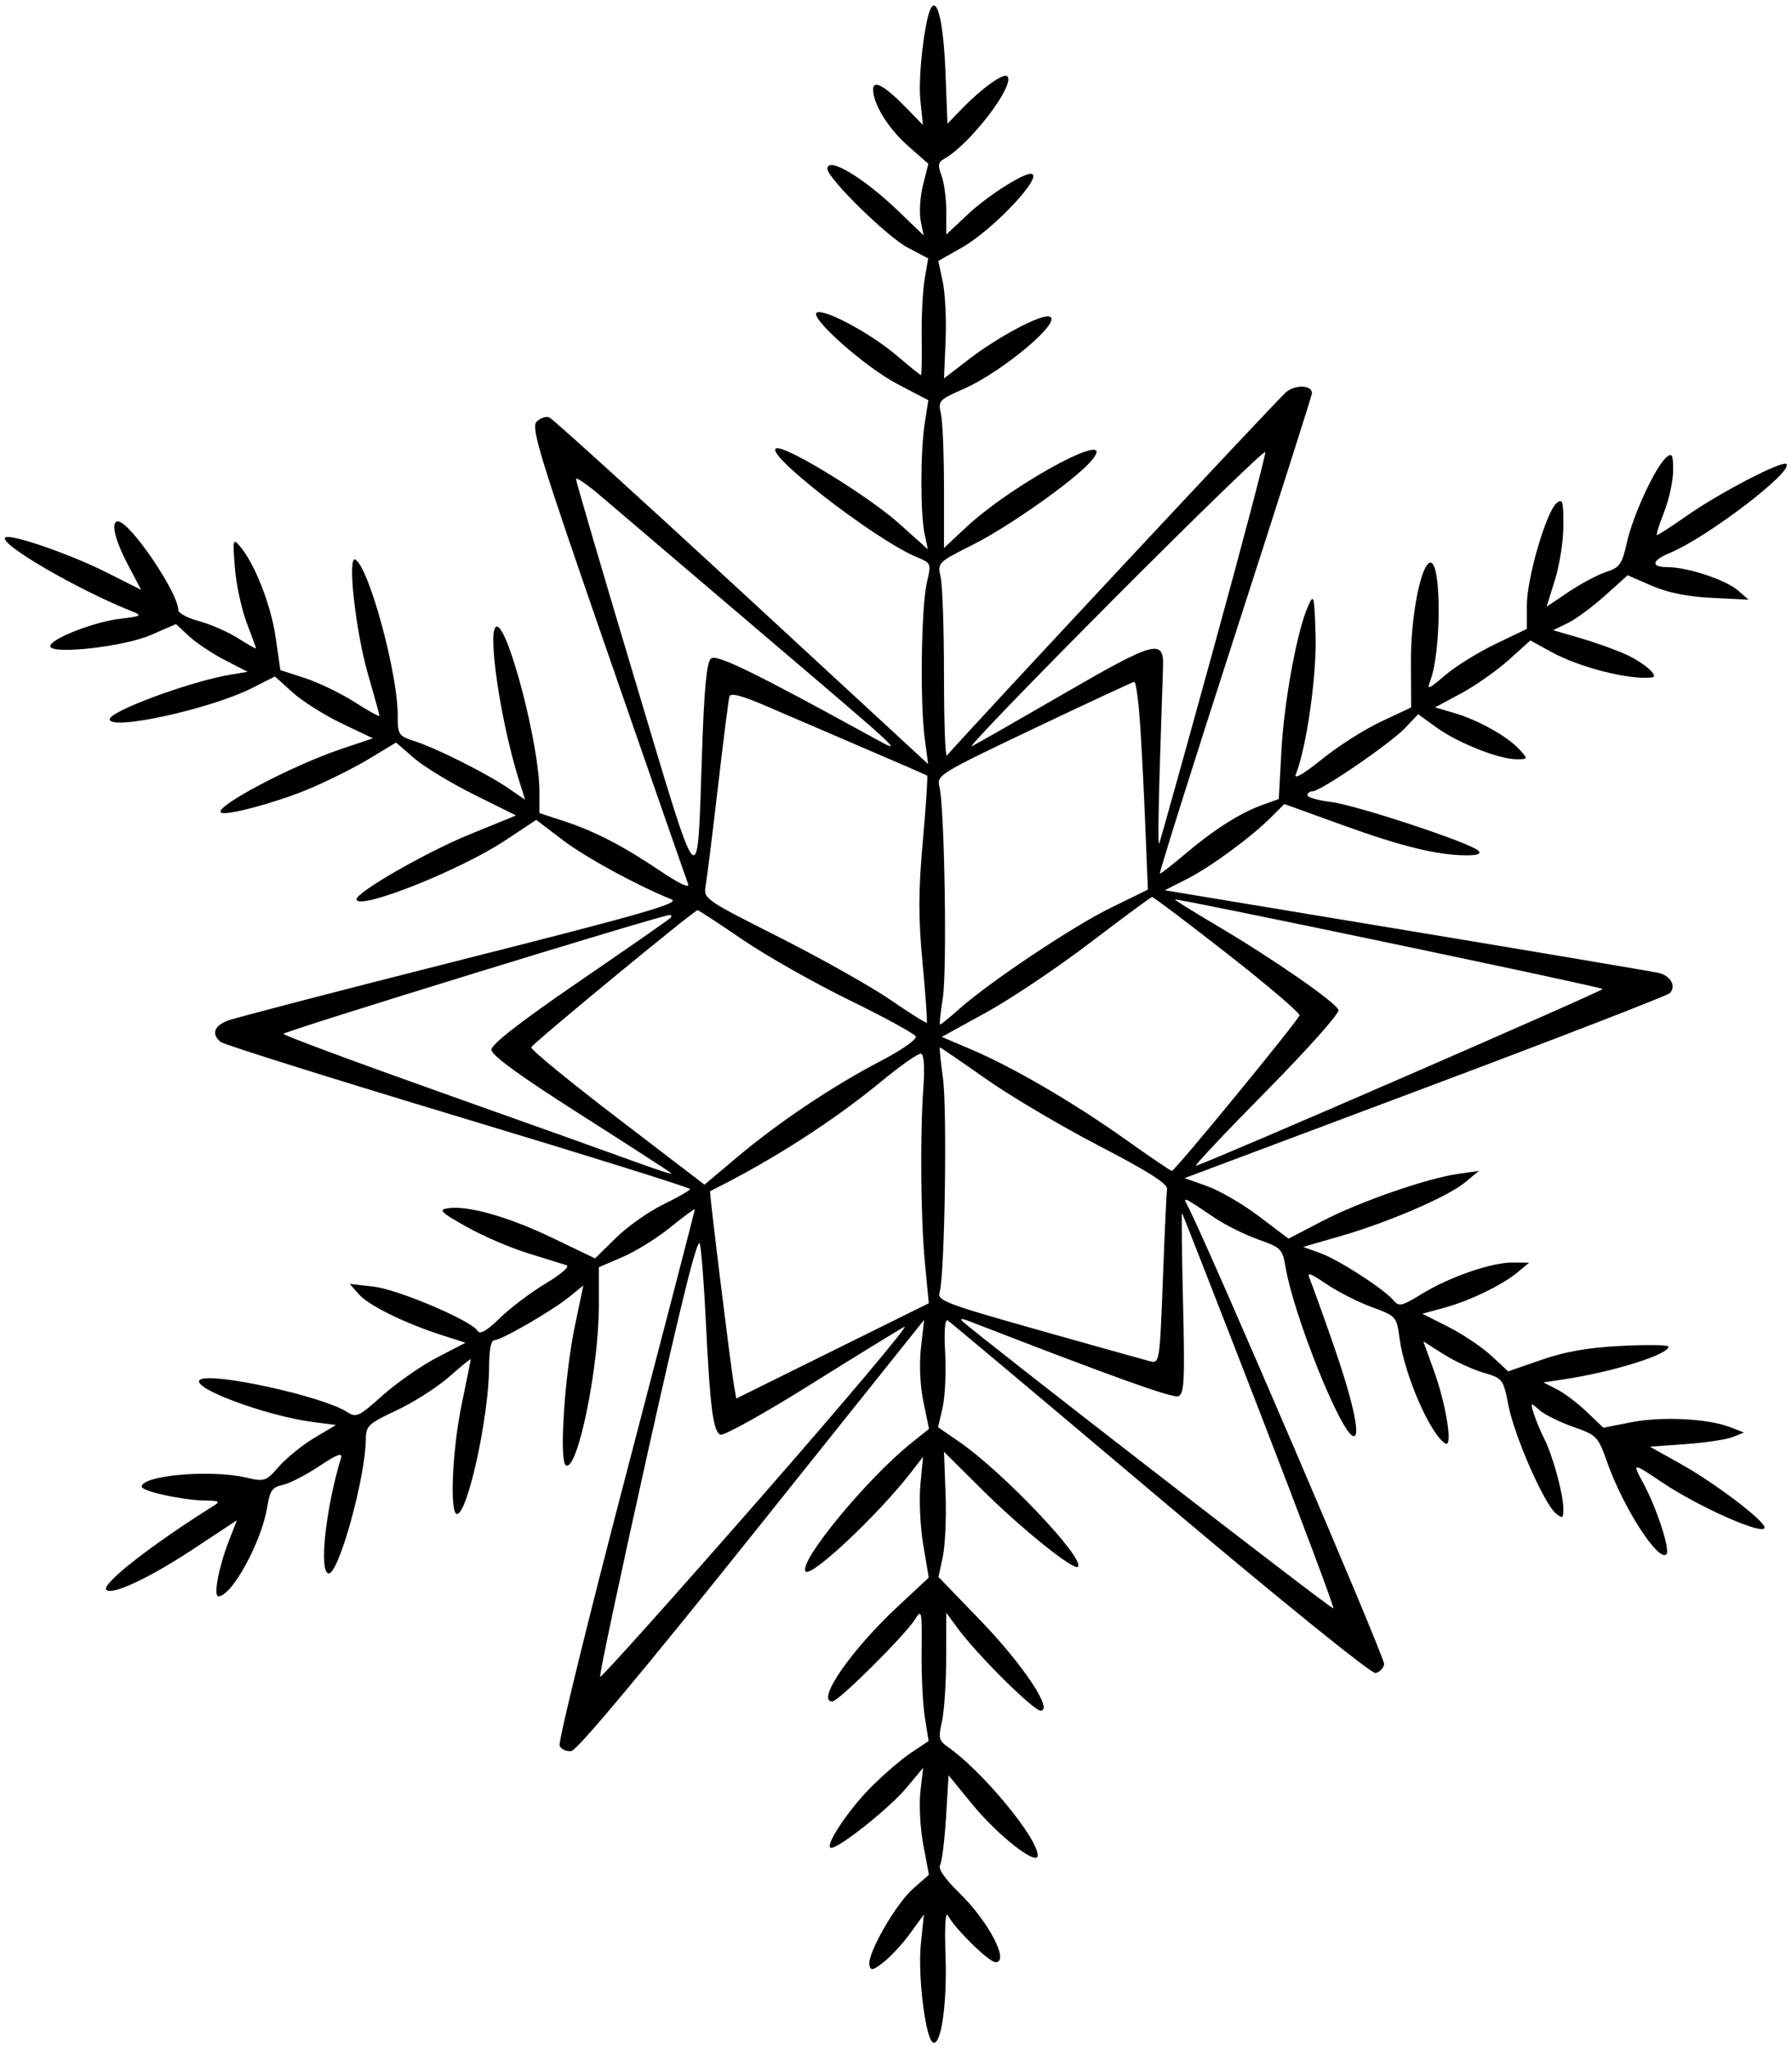 <?xml version="1.0" encoding="UTF-8"?> <svg xmlns="http://www.w3.org/2000/svg" width="196" height="224" viewBox="0 0 196 224" fill="none"> <path fill-rule="evenodd" clip-rule="evenodd" d="M101.851 0.837C101.159 1.956 100.399 8.375 100.66 10.899L100.945 13.664L99.139 11.805C96.791 9.388 95.5 8.67 95.5 9.782C95.5 11.378 97.158 14.053 99.332 15.967L101.538 17.909L100.958 20.212C100.639 21.478 100.523 23.239 100.7 24.126L101.023 25.738L98.387 23.195C94.48 19.428 90.5 17.037 90.5 18.457C90.5 19.474 97.009 25.866 99.25 27.05L101.52 28.25L101.135 30.5C100.924 31.738 100.778 34.606 100.811 36.875C100.844 39.144 100.806 41 100.727 41C100.647 41 99.46 40.044 98.089 38.875C95.291 36.49 90.316 33.797 89.371 34.154C88.326 34.55 94.583 40.117 98.189 42L101.54 43.75L101.145 46.25C100.662 49.308 100.655 56.157 101.133 58.399L101.485 60.048L98.282 57.184C95.094 54.333 86.466 49 85.04 49C82.819 49 95.587 58.965 100.32 60.925C101.847 61.557 101.868 61.613 101.38 63.66C100.767 66.229 100.613 76.712 101.131 80.638L101.512 83.527L81.131 64.718C69.922 54.373 60.452 45.786 60.086 45.636C59.721 45.486 59.094 45.691 58.693 46.093C58.053 46.733 59.009 49.84 66.44 71.287C71.103 84.742 75.071 96.138 75.258 96.614C75.477 97.168 74.379 96.659 72.191 95.192C68.034 92.404 65.033 90.858 61.604 89.737L59 88.885V86.487C59 81.556 55.617 68.5 54.34 68.5C53.235 68.5 54.663 78.529 56.702 85.085L57.429 87.421L55.589 86.163C53.225 84.545 47.785 81.811 45.375 81.031C43.579 80.448 43.5 80.329 43.5 78.19C43.5 73.586 40.381 62.103 38.878 61.175C37.962 60.608 38.876 68.96 40.248 73.695C40.937 76.071 41.5 78.121 41.5 78.251C41.5 78.382 40.279 77.707 38.786 76.751C37.293 75.796 34.855 74.618 33.368 74.133L30.664 73.252L30.152 69.698C29.644 66.171 27.888 61.669 26.273 59.75C25.471 58.798 25.443 58.909 25.69 62.052C25.832 63.868 26.41 66.569 26.974 68.052C27.538 69.536 28 70.809 28 70.882C28 70.954 27.106 70.448 26.012 69.757C24.919 69.067 23.006 68.231 21.762 67.897C20.518 67.565 19.5 67.025 19.5 66.697C19.5 64.788 14.201 57 12.902 57C12.09 57 12.538 58.971 13.968 61.688L15.436 64.478L11.593 62.547C7.566 60.523 1.047 58.286 0.569 58.765C-0.128 59.461 8.513 64.48 14.482 66.847C15.588 67.285 15.45 67.367 13.138 67.641C10.264 67.981 5.5 69.847 5.5 70.632C5.5 71.598 13.524 70.712 16.5 69.417L19.25 68.221L20.667 69.541C21.446 70.268 23.208 71.442 24.583 72.15L27.084 73.439L25.167 73.761C20.789 74.496 12 77.743 12 78.626C12 79.925 23.06 77.5 27.58 75.21L30.071 73.948L32.005 75.695C33.068 76.655 35.48 78.177 37.363 79.076L40.789 80.71L37.285 81.889C31.951 83.686 23.483 88.15 24.148 88.815C24.569 89.235 29.869 87.844 33.5 86.361C35.563 85.518 38.615 84.006 40.284 83.001L43.318 81.173L45.284 82.875C46.365 83.811 49.319 85.605 51.847 86.861L56.444 89.144L51.328 91.23C46.672 93.127 39 97.525 39 98.296C39 99.629 50.267 95.177 55.251 91.876L58.651 89.624L61.55 91.828C64.065 93.74 69.6 96.76 73.454 98.322C74.439 98.721 70.263 99.921 50.454 104.927C37.142 108.291 25.631 111.287 24.875 111.583C23.401 112.16 23.113 113.056 24.129 113.9C24.475 114.187 36.175 117.862 50.129 122.067C64.083 126.272 75.488 129.834 75.473 129.981C75.459 130.129 74.135 130.891 72.533 131.674C70.93 132.457 68.599 134.103 67.353 135.331L65.088 137.565L60.419 135.322C55.614 133.014 51.195 131.759 49 132.08C47.914 132.239 48.175 132.503 51 134.094C52.788 135.101 55.825 136.41 57.75 137.002C59.675 137.595 61.565 138.18 61.95 138.303C62.36 138.434 61.43 139.256 59.7 140.294C58.077 141.266 55.82 142.969 54.684 144.078C53.236 145.49 52.504 145.91 52.239 145.482C51.544 144.358 43.545 140.958 40.877 140.652L38.25 140.351L39.25 141.484C40.338 142.716 44.249 144.641 48.332 145.954L50.915 146.784L47.8 148.399C46.086 149.287 43.414 151.146 41.861 152.531C39.192 154.909 38.974 155.007 37.894 154.318C35.241 152.624 23.229 149.991 21.901 150.812C20.599 151.616 29.001 154.773 34.25 155.452L36.75 155.776L34.396 157.173C33.101 157.942 31.362 159.345 30.532 160.291C29.074 161.951 28.949 161.993 26.886 161.517C23.005 160.622 15.5 161.282 15.5 162.518C15.5 163.019 19.935 163.99 22.4 164.03C24.036 164.056 24.14 164.128 23.298 164.655C16.58 168.856 11.032 173.199 11.626 173.792C12.255 174.421 16.311 172.519 21.164 169.32L25.911 166.19L25.024 168.47C23.913 171.328 23.316 174.5 23.89 174.5C25.368 174.5 28.631 168.511 29.24 164.681C29.515 162.956 29.792 162.565 30.91 162.331C31.647 162.176 33.445 161.255 34.906 160.283C36.859 158.985 37.492 158.746 37.298 159.384C35.605 164.923 34.857 172 35.964 172C37.075 172 39.984 161.453 40.01 157.331C40.019 155.872 40.28 155.628 43.393 154.167C45.247 153.296 47.83 151.646 49.133 150.499C50.435 149.353 51.497 148.491 51.494 148.583C51.49 148.675 51.043 150.888 50.5 153.5C49.461 158.504 49.161 165.5 49.986 165.5C51.152 165.5 53.489 154.762 53.496 149.375C53.499 147.538 53.709 146.5 54.077 146.5C54.845 146.5 60.356 143.314 62.276 141.76L63.801 140.526L62.888 144.888C61.754 150.307 61.138 159.718 61.888 160.181C63.146 160.959 65.5 149.568 65.5 142.699V138.528L68.119 137.401C69.56 136.782 71.922 135.31 73.369 134.132C74.816 132.953 76 132.084 76 132.201C76 132.317 72.607 145.385 68.46 161.24C64.312 177.095 61.049 190.406 61.207 190.819C61.366 191.233 61.949 191.498 62.505 191.41C63.144 191.309 70.395 182.645 82.294 167.766L101.075 144.281L100.733 147.3C100.527 149.124 100.633 151.483 101.002 153.259L101.612 156.199L99.705 157.725C94.783 161.662 87.204 170.871 88.127 171.794C88.764 172.431 96.088 165.543 99.605 161L100.96 159.25L100.669 162.28C100.509 163.946 100.649 166.918 100.981 168.883L101.583 172.457L98.207 175.604C93.047 180.414 89.196 186 91.041 186C91.703 186 99.021 178.73 100.086 177.014C100.807 175.853 100.85 176.064 100.802 180.514C100.773 183.119 100.935 186.391 101.16 187.786L101.57 190.322L99.66 191.594C98.61 192.295 96.622 194.001 95.244 195.387C92.699 197.945 90.043 202 90.913 202C91.831 202 97.298 197.643 99.126 195.456L100.97 193.25L100.67 195.833C100.506 197.253 100.648 199.884 100.987 201.678L101.602 204.941L99.88 206.453C97.966 208.134 94.842 213.583 95.091 214.808C95.225 215.471 95.477 215.417 96.679 214.469C97.465 213.85 98.77 212.429 99.579 211.312L101.051 209.281L100.715 212.552C100.373 215.892 101.211 222.763 102.022 223.264C102.905 223.81 103.599 219.162 103.419 213.904C103.305 210.57 103.405 208.868 103.682 209.398C104.44 210.844 108.17 214.5 108.888 214.5C110.462 214.5 108.127 210.046 104.91 206.912C103.365 205.408 102.579 204.277 102.814 203.898C103.02 203.564 103.315 201.215 103.47 198.678L103.75 194.066L106.34 197.235C109.141 200.662 113.5 204.069 113.5 202.831C113.5 200.912 107.394 193.546 103.656 190.957C102.686 190.285 102.613 189.973 103.019 188.224C103.27 187.139 103.482 184.013 103.488 181.278L103.5 176.306L104.77 178.028C106.91 180.93 113.03 187 113.816 187C115.255 187 111.869 181.936 107.198 177.101L102.645 172.389L103.12 170.163C103.381 168.939 103.517 165.86 103.422 163.321L103.25 158.704L107.406 162.833C111.7 167.099 117.445 171.723 117.893 171.274C118.741 170.426 109.691 160.898 104.926 157.621L102.602 156.022L103.095 153.886C103.366 152.711 103.494 150.017 103.378 147.898C103.245 145.446 103.347 144.156 103.66 144.349C103.931 144.516 114.39 153.291 126.902 163.849C139.963 174.869 149.991 182.979 150.446 182.891C150.882 182.807 151.309 182.373 151.395 181.926C151.518 181.29 131.991 135.778 129.895 131.815C129.339 130.764 129.364 130.775 132.881 133.144C134.053 133.933 136.19 134.994 137.631 135.501C140.119 136.377 140.269 136.53 140.615 138.555C141.546 143.997 146.801 157 148.068 157C148.836 157 147.928 152.969 145.758 146.75C144.607 143.45 143.477 140.319 143.247 139.793C142.91 139.019 143.255 139.126 145.04 140.345C146.256 141.175 148.488 142.311 150 142.87C152.726 143.877 152.753 143.908 153.078 146.318C153.618 150.321 156.432 156.781 158.081 157.8C158.938 158.33 158.183 153.55 156.814 149.777L155.672 146.631L157.856 148.016C159.058 148.778 161.023 149.692 162.224 150.047C164.377 150.682 164.416 150.734 164.995 153.675C165.655 157.031 168.89 164.389 170.165 165.436C170.904 166.043 171 165.986 170.994 164.936C170.986 163.324 169.826 159.084 168.891 157.25C168.471 156.425 167.956 155.188 167.747 154.5C167.377 153.283 167.394 153.274 168.361 154.137C168.908 154.625 170.569 155.45 172.052 155.971C174.659 156.887 174.785 157.018 175.78 159.835C177.535 164.803 181.384 170.783 182.263 169.904C182.709 169.458 181.195 164.816 179.722 162.113C178.499 159.869 178.556 159.866 181.75 162.018C185.823 164.762 193 167.931 193 166.985C193 166.241 187.579 162.127 183.855 160.045L180.459 158.146L184.355 157.867C186.497 157.713 188.813 157.366 189.5 157.096L190.75 156.603L189.267 156.023C186.846 155.076 181.777 154.816 178.46 155.468L175.37 156.076L173.56 154.346C172.565 153.394 171.088 152.279 170.278 151.868L168.807 151.121L171.028 150.787C176.424 149.978 182.5 148.079 182.5 147.202C182.5 147.019 180.194 146.985 177.375 147.126C173.711 147.31 171.212 147.744 168.606 148.649L164.962 149.914L163.106 148.196C162.085 147.251 159.971 145.833 158.407 145.045L155.565 143.612L157.907 142.977C160.724 142.213 164.3 140.488 166.005 139.069L167.25 138.034L165.454 138.017C163.135 137.995 158.534 139.586 155.479 141.466C153.343 142.78 153.005 142.858 152.433 142.17C151.398 140.922 146.41 137.703 144.389 136.977L142.528 136.309L146.605 135.132C151.889 133.607 158.349 130.82 160.25 129.247L161.75 128.005L159.5 128.321C156.078 128.801 148.683 131.371 144.59 133.502L140.93 135.407L137.716 132.975C135.949 131.637 133.392 130.148 132.033 129.665L129.564 128.788L155.844 118.932C170.298 113.511 182.351 108.849 182.629 108.572C183.377 107.824 182.743 106.667 181.416 106.357C180.775 106.207 168.358 104.113 153.824 101.702L127.398 97.32L129.824 96.09C132.427 94.769 136.897 91.481 139.111 89.258L140.473 87.891L146.861 90.201C153.385 92.559 157.251 93.5 160.418 93.5C161.624 93.5 162.036 93.336 161.692 92.992C160.836 92.136 148.261 87.984 145.551 87.663C144.148 87.496 143 87.167 143 86.93C143 86.694 143.256 86.5 143.57 86.5C144.439 86.5 152.063 81.285 153.682 79.582L155.114 78.076L157.11 79.522C159.422 81.197 163.951 83 165.847 83C167.145 83 167.148 82.992 166.203 81.948C164.912 80.522 161.708 78.721 159.103 77.957L156.956 77.329L159.796 75.805C161.358 74.966 163.705 73.32 165.012 72.144L167.388 70.008L169.569 71.214C172.727 72.96 178.192 74.356 180.686 74.053C181.537 73.95 179.808 72.437 177.793 71.523C176.67 71.013 174.427 70.212 172.81 69.743L169.87 68.891L171.468 68.117C172.348 67.691 174.182 66.34 175.545 65.115L178.023 62.886L180.637 64.023C182.402 64.79 184.548 65.224 187.25 65.358L191.25 65.555L190.076 64.532C188.761 63.388 184.561 62 182.409 62C180.525 62 180.626 61.276 182.625 60.452C186.691 58.775 196.197 51.53 195.39 50.723C194.966 50.299 188.225 53.789 184.601 56.31C182.869 57.514 181.354 58.5 181.234 58.5C181.113 58.5 181.462 57.367 182.008 55.981C182.554 54.596 183 52.544 183 51.42C183 49.679 182.892 49.468 182.265 49.988C181.096 50.958 178.622 56.277 177.956 59.251C177.41 61.691 177.172 62.031 175.659 62.53C174.731 62.837 172.889 63.816 171.565 64.706L169.16 66.325L170.08 63.368C170.586 61.742 171 59.053 171 57.394C171 54.776 170.902 54.459 170.254 54.998C169.122 55.937 167 63.209 167 66.151V68.75L163.559 70.401C161.667 71.31 159.19 72.847 158.056 73.819C156.211 75.397 156.041 75.458 156.446 74.392C157.646 71.236 157.662 61.5 156.467 61.5C155.454 61.5 154.298 67.315 154.32 72.294L154.343 77.338L151.047 78.885C149.234 79.735 146.31 81.598 144.549 83.025C142.647 84.566 141.499 85.24 141.721 84.684C142.898 81.735 144.021 73.879 143.891 69.5C143.759 65.049 143.708 64.844 143.075 66.25C141.876 68.912 140.454 76.609 140.156 82.049L139.866 87.347L138.058 87.999C135.638 88.871 132.797 90.673 129.671 93.317C128.252 94.518 126.989 95.5 126.866 95.5C126.742 95.5 130.434 83.769 135.07 69.43C139.707 55.092 143.5 43.191 143.5 42.983C143.5 42.096 141.727 42.013 140.681 42.852C139.883 43.492 106.746 78.972 103.558 82.6C103.389 82.793 103.25 78.856 103.25 73.85C103.25 68.845 103.087 64.019 102.888 63.124C102.526 61.504 102.537 61.492 106.442 59.529C110.274 57.603 117.305 52.657 119.206 50.552C123.019 46.328 111.01 52.645 105.594 57.712L103.25 59.904V53.327C103.25 49.709 103.1 46.075 102.916 45.25C102.596 43.814 102.701 43.698 105.366 42.53C109.705 40.629 116.4 34.971 114.755 34.596C113.769 34.371 109.166 36.819 106 39.253L103.25 41.367L103.425 37.226C103.521 34.949 103.381 32.059 103.113 30.805L102.627 28.524L105.188 27.074C108.69 25.093 114.381 19 112.73 19C111.79 19 107.984 21.443 105.929 23.365L103.5 25.637V23.101C103.5 21.706 103.265 19.947 102.977 19.19C102.549 18.064 102.607 17.73 103.296 17.345C106.124 15.761 111.091 9.258 110.173 8.339C109.777 7.943 107.414 9.624 105.284 11.816L103.627 13.523L103.41 7.887C103.21 2.689 102.55 -0.294 101.851 0.837ZM132.762 70.794C129.59 82.32 126.896 91.975 126.775 92.25C126.655 92.525 126.694 88.588 126.862 83.5C127.031 78.412 127.187 73.603 127.209 72.814C127.295 69.817 126.267 70.098 116.54 75.727C111.481 78.654 106.871 81.287 106.296 81.578C105.721 81.868 112.675 74.656 121.75 65.55C130.824 56.446 138.312 49.185 138.389 49.416C138.466 49.648 135.934 59.268 132.762 70.794ZM82.75 68.735C99.179 82.705 99.048 82.583 95.5 80.633C82.417 73.446 78.379 71.478 77.765 71.988C77.295 72.377 77.024 75.199 76.787 82.138C76.241 98.147 76.758 98.698 69.436 74.287C65.896 62.486 63 52.621 63 52.366C63 52.11 64.294 53.01 65.875 54.366C67.456 55.721 75.05 62.188 82.75 68.735ZM124.679 78.875C124.848 81.281 125.113 86.4 125.267 90.25L125.547 97.25L121.465 99.25C117.288 101.297 108.234 107.344 104.874 110.332C103.842 111.25 102.92 112 102.825 112C102.729 112 102.861 110.707 103.118 109.125C103.601 106.143 103.313 88.213 102.746 85.978C102.434 84.749 102.772 84.542 113.087 79.638C118.952 76.85 123.89 74.554 124.061 74.535C124.232 74.516 124.51 76.469 124.679 78.875ZM94.5 81.781C98.213 83.371 101.321 84.724 101.408 84.785C101.494 84.847 101.283 88.059 100.937 91.922C100.441 97.46 100.435 100.292 100.908 105.304C101.237 108.8 101.444 111.723 101.368 111.799C101.292 111.876 99.506 110.753 97.399 109.306C95.292 107.858 89.826 104.782 85.251 102.47C76.958 98.28 76.933 98.263 77.193 96.758C77.336 95.929 77.937 91.088 78.528 86C79.118 80.912 79.683 76.474 79.781 76.135C79.906 75.707 81.14 76.031 83.856 77.206C85.998 78.132 90.788 80.191 94.5 81.781ZM134.25 104.274C138.65 107.713 142.196 110.74 142.13 110.999C141.982 111.581 128.502 128 128.173 128C128.043 128 125.757 126.45 123.094 124.556C117.449 120.542 110.798 116.664 106.229 114.722L103.003 113.351L107.877 110.672C110.557 109.199 115.675 105.766 119.25 103.043C122.825 100.32 125.863 98.076 126 98.057C126.138 98.037 129.85 100.835 134.25 104.274ZM175.278 108.111C175.451 108.284 133.129 126.68 130.818 127.436C130.506 127.538 133.931 123.898 138.429 119.348C142.927 114.797 146.514 110.776 146.399 110.412C146.141 109.596 139.326 104.868 133.125 101.202C130.582 99.698 128.5 98.404 128.5 98.326C128.5 98.12 175.017 107.85 175.278 108.111ZM81.207 102.708C83.792 104.473 89.057 107.454 92.908 109.333C96.76 111.213 100.024 113 100.163 113.305C100.304 113.614 98.612 114.797 96.333 115.983C91.098 118.706 85.158 122.682 80.63 126.494L77.055 129.503L67.503 122.2C62.249 118.184 58.018 114.714 58.101 114.49C58.259 114.059 75.93 99.5 76.295 99.5C76.413 99.5 78.623 100.944 81.207 102.708ZM73.307 100.36C73.109 100.559 68.627 103.677 63.348 107.29C56.952 111.669 53.75 114.156 53.75 114.748C53.75 115.357 56.805 117.58 63.444 121.804C68.776 125.196 73.27 128.104 73.431 128.265C73.593 128.426 71.93 127.901 69.737 127.098C67.544 126.295 57.932 122.862 48.375 119.47C38.819 116.078 31 113.173 31 113.015C31 112.754 72.142 100.096 73.209 100.029C73.461 100.013 73.505 100.162 73.307 100.36ZM107.844 117.947C110.542 119.843 116.125 123.143 120.25 125.281C125.501 128.002 127.718 129.404 127.643 129.959C127.584 130.394 127.379 134.873 127.188 139.913C126.848 148.878 126.818 149.069 125.795 148.81C125.221 148.664 119.734 147.129 113.604 145.398C103.329 142.496 102.481 142.172 102.77 141.25C103.33 139.464 103.613 121.347 103.136 117.875C102.88 116.019 102.731 114.5 102.804 114.5C102.877 114.5 105.145 116.051 107.844 117.947ZM101 118.797C100.621 124.041 100.701 133.236 101.169 138.109L101.587 142.467L91.056 147.676L80.524 152.885L80.259 151.318C79.867 149 77.563 130.263 77.664 130.214C84.283 126.948 91.155 122.546 96.411 118.204C98.523 116.46 100.475 115.103 100.75 115.188C101.053 115.283 101.151 116.709 101 118.797ZM137.725 154.191C142.295 165.984 145.947 175.72 145.839 175.828C145.678 175.99 106.846 145.936 105.25 144.414C104.941 144.119 105.228 144.123 106 144.422C121.59 150.473 128.264 152.868 128.878 152.632C129.528 152.383 129.6 150.957 129.395 142.416C129.263 136.956 129.214 132.548 129.285 132.62C129.357 132.691 133.155 142.399 137.725 154.191ZM77.195 144.347C77.649 153.784 78.002 156.532 78.796 156.837C79.165 156.979 83.581 154.522 88.609 151.377C93.636 148.233 98.275 145.381 98.917 145.04C99.558 144.7 92.382 153.218 82.969 163.971C73.556 174.723 65.757 183.424 65.639 183.306C65.521 183.187 67.86 172.173 70.837 158.829C74.668 141.662 76.34 134.989 76.556 136.006C76.725 136.796 77.012 140.55 77.195 144.347Z" fill="black"></path> </svg> 